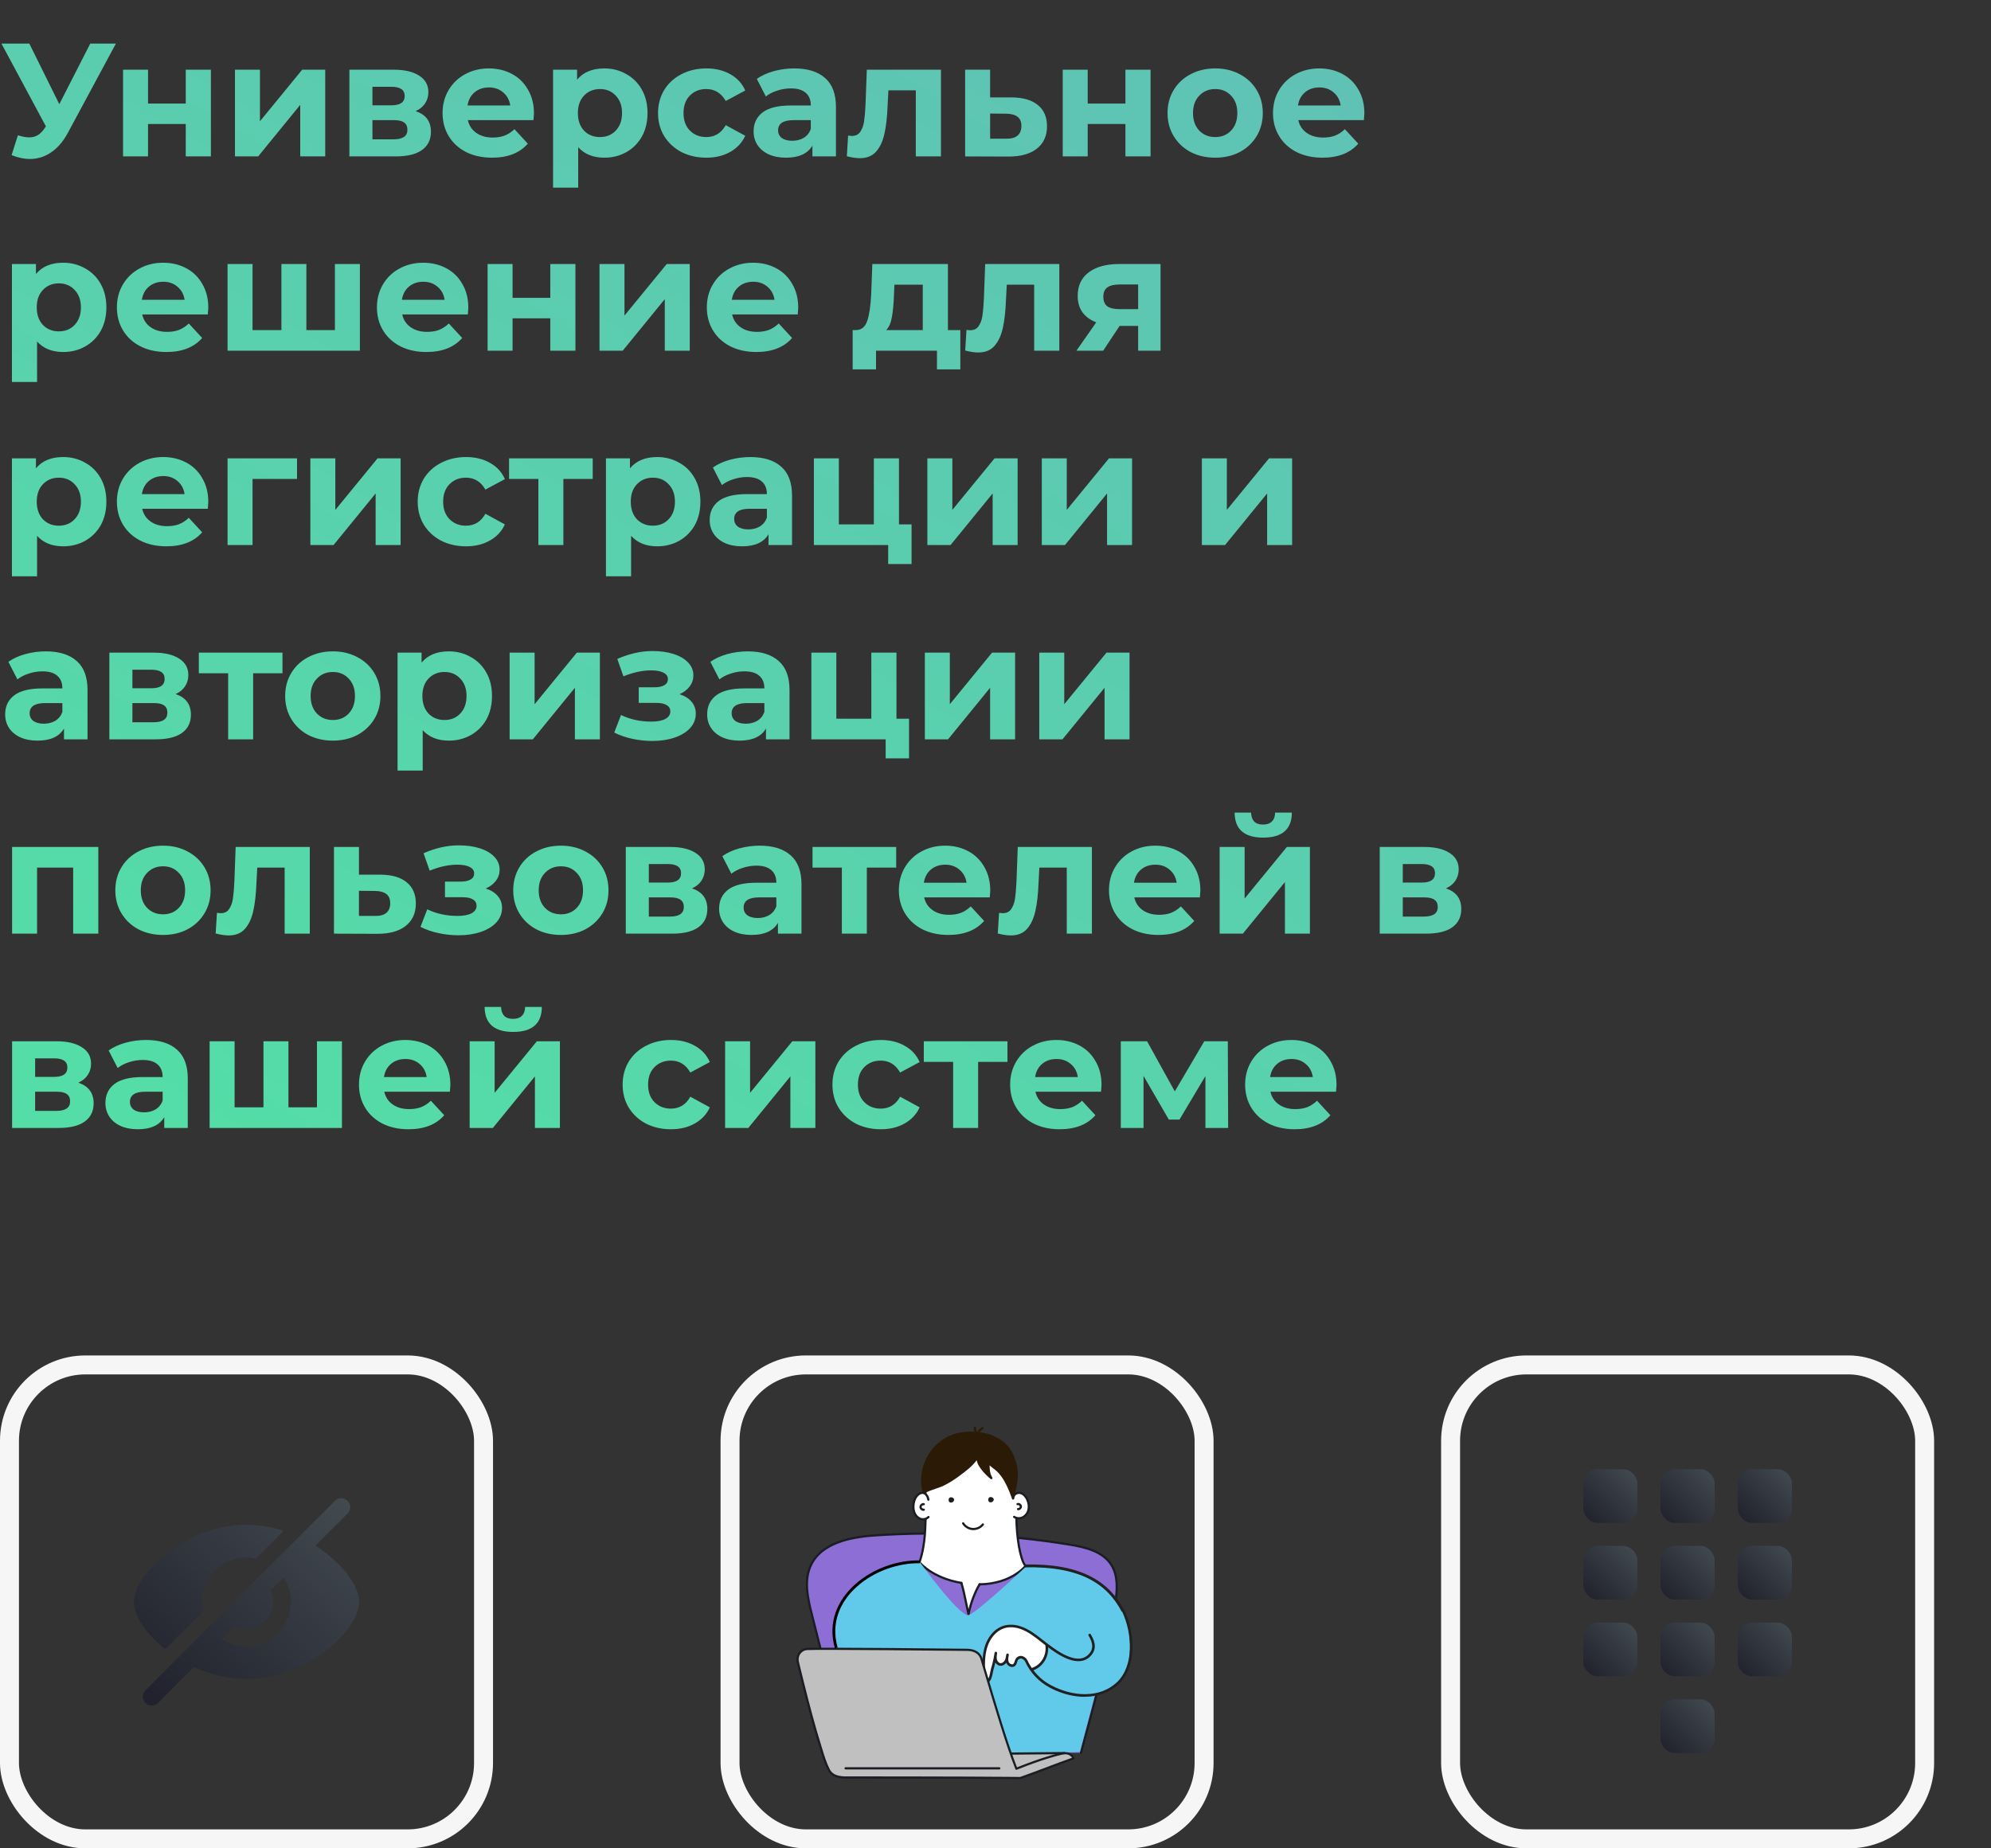 <svg width="420" height="390" viewBox="0 0 420 390" fill="none" xmlns="http://www.w3.org/2000/svg">
<rect x="0" y="0" width="420" height="390" fill="#333333" stroke="none"/>
<path d="M24.446 9.2L14.314 28.036C13.339 29.849 12.161 31.221 10.778 32.15C9.418 33.079 7.933 33.544 6.324 33.544C5.077 33.544 3.785 33.272 2.448 32.728L3.774 28.546C4.726 28.841 5.519 28.988 6.154 28.988C6.834 28.988 7.446 28.829 7.99 28.512C8.534 28.172 9.033 27.651 9.486 26.948L9.69 26.676L0.306 9.2H6.188L12.512 21.984L19.04 9.2H24.446ZM25.958 14.708H31.228V21.848H39.184V14.708H44.488V33H39.184V26.166H31.228V33H25.958V14.708ZM49.566 14.708H54.836V25.588L63.744 14.708H68.606V33H63.336V22.12L54.462 33H49.566V14.708ZM87.678 23.446C89.832 24.171 90.908 25.622 90.908 27.798C90.908 29.453 90.285 30.733 89.038 31.64C87.792 32.547 85.933 33 83.462 33H73.704V14.708H83.054C85.344 14.708 87.134 15.127 88.426 15.966C89.718 16.782 90.364 17.938 90.364 19.434C90.364 20.341 90.126 21.145 89.65 21.848C89.197 22.528 88.54 23.061 87.678 23.446ZM78.566 22.222H82.578C84.437 22.222 85.366 21.565 85.366 20.25C85.366 18.958 84.437 18.312 82.578 18.312H78.566V22.222ZM83.02 29.396C84.97 29.396 85.944 28.727 85.944 27.39C85.944 26.687 85.718 26.177 85.264 25.86C84.811 25.52 84.097 25.35 83.122 25.35H78.566V29.396H83.02ZM112.637 23.922C112.637 23.99 112.603 24.466 112.535 25.35H98.697C98.946 26.483 99.535 27.379 100.465 28.036C101.394 28.693 102.55 29.022 103.933 29.022C104.885 29.022 105.723 28.886 106.449 28.614C107.197 28.319 107.888 27.866 108.523 27.254L111.345 30.314C109.622 32.286 107.106 33.272 103.797 33.272C101.734 33.272 99.909 32.875 98.323 32.082C96.736 31.266 95.512 30.144 94.651 28.716C93.789 27.288 93.359 25.667 93.359 23.854C93.359 22.063 93.778 20.454 94.617 19.026C95.478 17.575 96.645 16.453 98.119 15.66C99.615 14.844 101.281 14.436 103.117 14.436C104.907 14.436 106.528 14.821 107.979 15.592C109.429 16.363 110.563 17.473 111.379 18.924C112.217 20.352 112.637 22.018 112.637 23.922ZM103.151 18.448C101.949 18.448 100.941 18.788 100.125 19.468C99.309 20.148 98.81 21.077 98.629 22.256H107.639C107.457 21.1 106.959 20.182 106.143 19.502C105.327 18.799 104.329 18.448 103.151 18.448ZM127.48 14.436C129.18 14.436 130.722 14.833 132.104 15.626C133.51 16.397 134.609 17.496 135.402 18.924C136.196 20.329 136.592 21.973 136.592 23.854C136.592 25.735 136.196 27.39 135.402 28.818C134.609 30.223 133.51 31.323 132.104 32.116C130.722 32.887 129.18 33.272 127.48 33.272C125.146 33.272 123.31 32.535 121.972 31.062V39.596H116.668V14.708H121.734V16.816C123.049 15.229 124.964 14.436 127.48 14.436ZM126.562 28.92C127.922 28.92 129.033 28.467 129.894 27.56C130.778 26.631 131.22 25.395 131.22 23.854C131.22 22.313 130.778 21.089 129.894 20.182C129.033 19.253 127.922 18.788 126.562 18.788C125.202 18.788 124.08 19.253 123.196 20.182C122.335 21.089 121.904 22.313 121.904 23.854C121.904 25.395 122.335 26.631 123.196 27.56C124.08 28.467 125.202 28.92 126.562 28.92ZM149.014 33.272C147.064 33.272 145.308 32.875 143.744 32.082C142.202 31.266 140.99 30.144 140.106 28.716C139.244 27.288 138.814 25.667 138.814 23.854C138.814 22.041 139.244 20.42 140.106 18.992C140.99 17.564 142.202 16.453 143.744 15.66C145.308 14.844 147.064 14.436 149.014 14.436C150.94 14.436 152.618 14.844 154.046 15.66C155.496 16.453 156.55 17.598 157.208 19.094L153.094 21.304C152.142 19.627 150.77 18.788 148.98 18.788C147.597 18.788 146.452 19.241 145.546 20.148C144.639 21.055 144.186 22.29 144.186 23.854C144.186 25.418 144.639 26.653 145.546 27.56C146.452 28.467 147.597 28.92 148.98 28.92C150.793 28.92 152.164 28.081 153.094 26.404L157.208 28.648C156.55 30.099 155.496 31.232 154.046 32.048C152.618 32.864 150.94 33.272 149.014 33.272ZM167.537 14.436C170.37 14.436 172.546 15.116 174.065 16.476C175.584 17.813 176.343 19.842 176.343 22.562V33H171.379V30.722C170.382 32.422 168.523 33.272 165.803 33.272C164.398 33.272 163.174 33.034 162.131 32.558C161.111 32.082 160.329 31.425 159.785 30.586C159.241 29.747 158.969 28.795 158.969 27.73C158.969 26.03 159.604 24.693 160.873 23.718C162.165 22.743 164.148 22.256 166.823 22.256H171.039C171.039 21.1 170.688 20.216 169.985 19.604C169.282 18.969 168.228 18.652 166.823 18.652C165.848 18.652 164.885 18.811 163.933 19.128C163.004 19.423 162.21 19.831 161.553 20.352L159.649 16.646C160.646 15.943 161.836 15.399 163.219 15.014C164.624 14.629 166.064 14.436 167.537 14.436ZM167.129 29.702C168.036 29.702 168.84 29.498 169.543 29.09C170.246 28.659 170.744 28.036 171.039 27.22V25.35H167.401C165.225 25.35 164.137 26.064 164.137 27.492C164.137 28.172 164.398 28.716 164.919 29.124C165.463 29.509 166.2 29.702 167.129 29.702ZM198.494 14.708V33H193.19V19.06H187.41L187.24 22.29C187.15 24.693 186.923 26.687 186.56 28.274C186.198 29.861 185.608 31.107 184.792 32.014C183.976 32.921 182.843 33.374 181.392 33.374C180.622 33.374 179.704 33.238 178.638 32.966L178.91 28.614C179.273 28.659 179.534 28.682 179.692 28.682C180.486 28.682 181.075 28.399 181.46 27.832C181.868 27.243 182.14 26.506 182.276 25.622C182.412 24.715 182.514 23.525 182.582 22.052L182.854 14.708H198.494ZM213.489 20.556C215.869 20.579 217.694 21.123 218.963 22.188C220.232 23.231 220.867 24.715 220.867 26.642C220.867 28.659 220.153 30.235 218.725 31.368C217.32 32.479 215.336 33.034 212.775 33.034L203.595 33V14.708H208.865V20.556H213.489ZM212.299 29.26C213.319 29.283 214.101 29.067 214.645 28.614C215.189 28.161 215.461 27.481 215.461 26.574C215.461 25.69 215.189 25.044 214.645 24.636C214.124 24.228 213.342 24.013 212.299 23.99L208.865 23.956V29.26H212.299ZM224.181 14.708H229.451V21.848H237.407V14.708H242.711V33H237.407V26.166H229.451V33H224.181V14.708ZM256.356 33.272C254.43 33.272 252.696 32.875 251.154 32.082C249.636 31.266 248.446 30.144 247.584 28.716C246.723 27.288 246.292 25.667 246.292 23.854C246.292 22.041 246.723 20.42 247.584 18.992C248.446 17.564 249.636 16.453 251.154 15.66C252.696 14.844 254.43 14.436 256.356 14.436C258.283 14.436 260.006 14.844 261.524 15.66C263.043 16.453 264.233 17.564 265.094 18.992C265.956 20.42 266.386 22.041 266.386 23.854C266.386 25.667 265.956 27.288 265.094 28.716C264.233 30.144 263.043 31.266 261.524 32.082C260.006 32.875 258.283 33.272 256.356 33.272ZM256.356 28.92C257.716 28.92 258.827 28.467 259.688 27.56C260.572 26.631 261.014 25.395 261.014 23.854C261.014 22.313 260.572 21.089 259.688 20.182C258.827 19.253 257.716 18.788 256.356 18.788C254.996 18.788 253.874 19.253 252.99 20.182C252.106 21.089 251.664 22.313 251.664 23.854C251.664 25.395 252.106 26.631 252.99 27.56C253.874 28.467 254.996 28.92 256.356 28.92ZM287.816 23.922C287.816 23.99 287.782 24.466 287.714 25.35H273.876C274.126 26.483 274.715 27.379 275.644 28.036C276.574 28.693 277.73 29.022 279.112 29.022C280.064 29.022 280.903 28.886 281.628 28.614C282.376 28.319 283.068 27.866 283.702 27.254L286.524 30.314C284.802 32.286 282.286 33.272 278.976 33.272C276.914 33.272 275.089 32.875 273.502 32.082C271.916 31.266 270.692 30.144 269.83 28.716C268.969 27.288 268.538 25.667 268.538 23.854C268.538 22.063 268.958 20.454 269.796 19.026C270.658 17.575 271.825 16.453 273.298 15.66C274.794 14.844 276.46 14.436 278.296 14.436C280.087 14.436 281.708 14.821 283.158 15.592C284.609 16.363 285.742 17.473 286.558 18.924C287.397 20.352 287.816 22.018 287.816 23.922ZM278.33 18.448C277.129 18.448 276.12 18.788 275.304 19.468C274.488 20.148 273.99 21.077 273.808 22.256H282.818C282.637 21.1 282.138 20.182 281.322 19.502C280.506 18.799 279.509 18.448 278.33 18.448ZM13.328 55.436C15.028 55.436 16.569 55.833 17.952 56.626C19.357 57.397 20.457 58.496 21.25 59.924C22.043 61.329 22.44 62.973 22.44 64.854C22.44 66.735 22.043 68.39 21.25 69.818C20.457 71.223 19.357 72.323 17.952 73.116C16.569 73.887 15.028 74.272 13.328 74.272C10.993 74.272 9.157 73.535 7.82 72.062V80.596H2.516V55.708H7.582V57.816C8.897 56.229 10.812 55.436 13.328 55.436ZM12.41 69.92C13.77 69.92 14.881 69.467 15.742 68.56C16.626 67.631 17.068 66.395 17.068 64.854C17.068 63.313 16.626 62.089 15.742 61.182C14.881 60.253 13.77 59.788 12.41 59.788C11.05 59.788 9.928 60.253 9.044 61.182C8.183 62.089 7.752 63.313 7.752 64.854C7.752 66.395 8.183 67.631 9.044 68.56C9.928 69.467 11.05 69.92 12.41 69.92ZM43.939 64.922C43.939 64.99 43.905 65.466 43.837 66.35H29.999C30.249 67.483 30.838 68.379 31.767 69.036C32.697 69.693 33.853 70.022 35.235 70.022C36.187 70.022 37.026 69.886 37.751 69.614C38.499 69.319 39.191 68.866 39.825 68.254L42.647 71.314C40.925 73.286 38.409 74.272 35.099 74.272C33.037 74.272 31.212 73.875 29.625 73.082C28.039 72.266 26.815 71.144 25.953 69.716C25.092 68.288 24.661 66.667 24.661 64.854C24.661 63.063 25.081 61.454 25.919 60.026C26.781 58.575 27.948 57.453 29.421 56.66C30.917 55.844 32.583 55.436 34.419 55.436C36.21 55.436 37.831 55.821 39.281 56.592C40.732 57.363 41.865 58.473 42.681 59.924C43.52 61.352 43.939 63.018 43.939 64.922ZM34.453 59.448C33.252 59.448 32.243 59.788 31.427 60.468C30.611 61.148 30.113 62.077 29.931 63.256H38.941C38.76 62.1 38.261 61.182 37.445 60.502C36.629 59.799 35.632 59.448 34.453 59.448ZM75.919 55.708V74H48.005V55.708H53.275V69.648H59.361V55.708H64.631V69.648H70.649V55.708H75.919ZM98.791 64.922C98.791 64.99 98.757 65.466 98.689 66.35H84.851C85.1 67.483 85.69 68.379 86.619 69.036C87.548 69.693 88.704 70.022 90.087 70.022C91.039 70.022 91.878 69.886 92.603 69.614C93.351 69.319 94.042 68.866 94.677 68.254L97.499 71.314C95.776 73.286 93.26 74.272 89.951 74.272C87.888 74.272 86.064 73.875 84.477 73.082C82.89 72.266 81.666 71.144 80.805 69.716C79.944 68.288 79.513 66.667 79.513 64.854C79.513 63.063 79.932 61.454 80.771 60.026C81.632 58.575 82.8 57.453 84.273 56.66C85.769 55.844 87.435 55.436 89.271 55.436C91.062 55.436 92.682 55.821 94.133 56.592C95.584 57.363 96.717 58.473 97.533 59.924C98.372 61.352 98.791 63.018 98.791 64.922ZM89.305 59.448C88.104 59.448 87.095 59.788 86.279 60.468C85.463 61.148 84.964 62.077 84.783 63.256H93.793C93.612 62.1 93.113 61.182 92.297 60.502C91.481 59.799 90.484 59.448 89.305 59.448ZM102.857 55.708H108.127V62.848H116.083V55.708H121.387V74H116.083V67.166H108.127V74H102.857V55.708ZM126.464 55.708H131.734V66.588L140.642 55.708H145.504V74H140.234V63.12L131.36 74H126.464V55.708ZM168.385 64.922C168.385 64.99 168.351 65.466 168.283 66.35H154.445C154.694 67.483 155.283 68.379 156.213 69.036C157.142 69.693 158.298 70.022 159.681 70.022C160.633 70.022 161.471 69.886 162.197 69.614C162.945 69.319 163.636 68.866 164.271 68.254L167.093 71.314C165.37 73.286 162.854 74.272 159.545 74.272C157.482 74.272 155.657 73.875 154.071 73.082C152.484 72.266 151.26 71.144 150.399 69.716C149.537 68.288 149.107 66.667 149.107 64.854C149.107 63.063 149.526 61.454 150.365 60.026C151.226 58.575 152.393 57.453 153.867 56.66C155.363 55.844 157.029 55.436 158.865 55.436C160.655 55.436 162.276 55.821 163.727 56.592C165.177 57.363 166.311 58.473 167.127 59.924C167.965 61.352 168.385 63.018 168.385 64.922ZM158.899 59.448C157.697 59.448 156.689 59.788 155.873 60.468C155.057 61.148 154.558 62.077 154.377 63.256H163.387C163.205 62.1 162.707 61.182 161.891 60.502C161.075 59.799 160.077 59.448 158.899 59.448ZM202.581 69.648V77.944H197.651V74H184.799V77.944H179.869V69.648H180.617C181.751 69.625 182.533 68.957 182.963 67.642C183.394 66.327 183.666 64.457 183.779 62.032L184.017 55.708H199.963V69.648H202.581ZM188.573 62.406C188.505 64.265 188.358 65.783 188.131 66.962C187.927 68.141 187.531 69.036 186.941 69.648H194.659V60.06H188.675L188.573 62.406ZM223.463 55.708V74H218.159V60.06H212.379L212.209 63.29C212.118 65.693 211.892 67.687 211.529 69.274C211.166 70.861 210.577 72.107 209.761 73.014C208.945 73.921 207.812 74.374 206.361 74.374C205.59 74.374 204.672 74.238 203.607 73.966L203.879 69.614C204.242 69.659 204.502 69.682 204.661 69.682C205.454 69.682 206.044 69.399 206.429 68.832C206.837 68.243 207.109 67.506 207.245 66.622C207.381 65.715 207.483 64.525 207.551 63.052L207.823 55.708H223.463ZM244.816 55.708V74H240.09V68.764H236.18L232.712 74H227.068L231.25 68.016C229.98 67.517 229.006 66.803 228.326 65.874C227.668 64.922 227.34 63.777 227.34 62.44C227.34 60.287 228.11 58.632 229.652 57.476C231.216 56.297 233.358 55.708 236.078 55.708H244.816ZM236.18 60.026C235.046 60.026 234.185 60.23 233.596 60.638C233.029 61.046 232.746 61.703 232.746 62.61C232.746 63.517 233.018 64.185 233.562 64.616C234.128 65.024 234.978 65.228 236.112 65.228H240.09V60.026H236.18ZM13.328 96.436C15.028 96.436 16.569 96.833 17.952 97.626C19.357 98.397 20.457 99.496 21.25 100.924C22.043 102.329 22.44 103.973 22.44 105.854C22.44 107.735 22.043 109.39 21.25 110.818C20.457 112.223 19.357 113.323 17.952 114.116C16.569 114.887 15.028 115.272 13.328 115.272C10.993 115.272 9.157 114.535 7.82 113.062V121.596H2.516V96.708H7.582V98.816C8.897 97.229 10.812 96.436 13.328 96.436ZM12.41 110.92C13.77 110.92 14.881 110.467 15.742 109.56C16.626 108.631 17.068 107.395 17.068 105.854C17.068 104.313 16.626 103.089 15.742 102.182C14.881 101.253 13.77 100.788 12.41 100.788C11.05 100.788 9.928 101.253 9.044 102.182C8.183 103.089 7.752 104.313 7.752 105.854C7.752 107.395 8.183 108.631 9.044 109.56C9.928 110.467 11.05 110.92 12.41 110.92ZM43.939 105.922C43.939 105.99 43.905 106.466 43.837 107.35H29.999C30.249 108.483 30.838 109.379 31.767 110.036C32.697 110.693 33.853 111.022 35.235 111.022C36.187 111.022 37.026 110.886 37.751 110.614C38.499 110.319 39.191 109.866 39.825 109.254L42.647 112.314C40.925 114.286 38.409 115.272 35.099 115.272C33.037 115.272 31.212 114.875 29.625 114.082C28.039 113.266 26.815 112.144 25.953 110.716C25.092 109.288 24.661 107.667 24.661 105.854C24.661 104.063 25.081 102.454 25.919 101.026C26.781 99.575 27.948 98.453 29.421 97.66C30.917 96.844 32.583 96.436 34.419 96.436C36.21 96.436 37.831 96.821 39.281 97.592C40.732 98.363 41.865 99.473 42.681 100.924C43.52 102.352 43.939 104.018 43.939 105.922ZM34.453 100.448C33.252 100.448 32.243 100.788 31.427 101.468C30.611 102.148 30.113 103.077 29.931 104.256H38.941C38.76 103.1 38.261 102.182 37.445 101.502C36.629 100.799 35.632 100.448 34.453 100.448ZM62.659 101.06H53.275V115H48.005V96.708H62.659V101.06ZM65.47 96.708H70.74V107.588L79.648 96.708H84.51V115H79.24V104.12L70.366 115H65.47V96.708ZM98.313 115.272C96.363 115.272 94.607 114.875 93.043 114.082C91.501 113.266 90.289 112.144 89.405 110.716C88.543 109.288 88.113 107.667 88.113 105.854C88.113 104.041 88.543 102.42 89.405 100.992C90.289 99.564 91.501 98.453 93.043 97.66C94.607 96.844 96.363 96.436 98.313 96.436C100.239 96.436 101.917 96.844 103.345 97.66C104.795 98.453 105.849 99.598 106.507 101.094L102.393 103.304C101.441 101.627 100.069 100.788 98.279 100.788C96.896 100.788 95.751 101.241 94.845 102.148C93.938 103.055 93.485 104.29 93.485 105.854C93.485 107.418 93.938 108.653 94.845 109.56C95.751 110.467 96.896 110.92 98.279 110.92C100.092 110.92 101.463 110.081 102.393 108.404L106.507 110.648C105.849 112.099 104.795 113.232 103.345 114.048C101.917 114.864 100.239 115.272 98.313 115.272ZM125.031 101.06H118.843V115H113.573V101.06H107.385V96.708H125.031V101.06ZM138.637 96.436C140.337 96.436 141.878 96.833 143.261 97.626C144.666 98.397 145.765 99.496 146.559 100.924C147.352 102.329 147.749 103.973 147.749 105.854C147.749 107.735 147.352 109.39 146.559 110.818C145.765 112.223 144.666 113.323 143.261 114.116C141.878 114.887 140.337 115.272 138.637 115.272C136.302 115.272 134.466 114.535 133.129 113.062V121.596H127.825V96.708H132.891V98.816C134.205 97.229 136.121 96.436 138.637 96.436ZM137.719 110.92C139.079 110.92 140.189 110.467 141.051 109.56C141.935 108.631 142.377 107.395 142.377 105.854C142.377 104.313 141.935 103.089 141.051 102.182C140.189 101.253 139.079 100.788 137.719 100.788C136.359 100.788 135.237 101.253 134.353 102.182C133.491 103.089 133.061 104.313 133.061 105.854C133.061 107.395 133.491 108.631 134.353 109.56C135.237 110.467 136.359 110.92 137.719 110.92ZM158.273 96.436C161.107 96.436 163.283 97.116 164.801 98.476C166.32 99.813 167.079 101.842 167.079 104.562V115H162.115V112.722C161.118 114.422 159.259 115.272 156.539 115.272C155.134 115.272 153.91 115.034 152.867 114.558C151.847 114.082 151.065 113.425 150.521 112.586C149.977 111.747 149.705 110.795 149.705 109.73C149.705 108.03 150.34 106.693 151.609 105.718C152.901 104.743 154.885 104.256 157.559 104.256H161.775C161.775 103.1 161.424 102.216 160.721 101.604C160.019 100.969 158.965 100.652 157.559 100.652C156.585 100.652 155.621 100.811 154.669 101.128C153.74 101.423 152.947 101.831 152.289 102.352L150.385 98.646C151.383 97.943 152.573 97.399 153.955 97.014C155.361 96.629 156.8 96.436 158.273 96.436ZM157.865 111.702C158.772 111.702 159.577 111.498 160.279 111.09C160.982 110.659 161.481 110.036 161.775 109.22V107.35H158.137C155.961 107.35 154.873 108.064 154.873 109.492C154.873 110.172 155.134 110.716 155.655 111.124C156.199 111.509 156.936 111.702 157.865 111.702ZM192.291 110.648V119.012H187.361V115H171.687V96.708H176.957V110.648H184.335V96.708H189.639V110.648H192.291ZM195.626 96.708H200.896V107.588L209.804 96.708H214.666V115H209.396V104.12L200.522 115H195.626V96.708ZM219.765 96.708H225.035V107.588L233.943 96.708H238.805V115H233.535V104.12L224.661 115H219.765V96.708ZM253.532 96.708H258.802V107.588L267.71 96.708H272.572V115H267.302V104.12L258.428 115H253.532V96.708ZM9.656 137.436C12.489 137.436 14.665 138.116 16.184 139.476C17.703 140.813 18.462 142.842 18.462 145.562V156H13.498V153.722C12.501 155.422 10.642 156.272 7.922 156.272C6.517 156.272 5.293 156.034 4.25 155.558C3.23 155.082 2.448 154.425 1.904 153.586C1.36 152.747 1.088 151.795 1.088 150.73C1.088 149.03 1.723 147.693 2.992 146.718C4.284 145.743 6.267 145.256 8.942 145.256H13.158C13.158 144.1 12.807 143.216 12.104 142.604C11.401 141.969 10.347 141.652 8.942 141.652C7.967 141.652 7.004 141.811 6.052 142.128C5.123 142.423 4.329 142.831 3.672 143.352L1.768 139.646C2.765 138.943 3.955 138.399 5.338 138.014C6.743 137.629 8.183 137.436 9.656 137.436ZM9.248 152.702C10.155 152.702 10.959 152.498 11.662 152.09C12.365 151.659 12.863 151.036 13.158 150.22V148.35H9.52C7.344 148.35 6.256 149.064 6.256 150.492C6.256 151.172 6.517 151.716 7.038 152.124C7.582 152.509 8.319 152.702 9.248 152.702ZM37.044 146.446C39.197 147.171 40.273 148.622 40.273 150.798C40.273 152.453 39.65 153.733 38.404 154.64C37.157 155.547 35.298 156 32.828 156H23.07V137.708H32.419C34.709 137.708 36.499 138.127 37.791 138.966C39.084 139.782 39.73 140.938 39.73 142.434C39.73 143.341 39.492 144.145 39.016 144.848C38.562 145.528 37.905 146.061 37.044 146.446ZM27.931 145.222H31.944C33.802 145.222 34.731 144.565 34.731 143.25C34.731 141.958 33.802 141.312 31.944 141.312H27.931V145.222ZM32.386 152.396C34.335 152.396 35.309 151.727 35.309 150.39C35.309 149.687 35.083 149.177 34.63 148.86C34.176 148.52 33.462 148.35 32.487 148.35H27.931V152.396H32.386ZM59.588 142.06H53.4V156H48.13V142.06H41.942V137.708H59.588V142.06ZM70.22 156.272C68.293 156.272 66.559 155.875 65.018 155.082C63.499 154.266 62.309 153.144 61.448 151.716C60.586 150.288 60.156 148.667 60.156 146.854C60.156 145.041 60.586 143.42 61.448 141.992C62.309 140.564 63.499 139.453 65.018 138.66C66.559 137.844 68.293 137.436 70.22 137.436C72.146 137.436 73.869 137.844 75.388 138.66C76.906 139.453 78.096 140.564 78.958 141.992C79.819 143.42 80.25 145.041 80.25 146.854C80.25 148.667 79.819 150.288 78.958 151.716C78.096 153.144 76.906 154.266 75.388 155.082C73.869 155.875 72.146 156.272 70.22 156.272ZM70.22 151.92C71.58 151.92 72.69 151.467 73.552 150.56C74.436 149.631 74.878 148.395 74.878 146.854C74.878 145.313 74.436 144.089 73.552 143.182C72.69 142.253 71.58 141.788 70.22 141.788C68.86 141.788 67.738 142.253 66.854 143.182C65.97 144.089 65.528 145.313 65.528 146.854C65.528 148.395 65.97 149.631 66.854 150.56C67.738 151.467 68.86 151.92 70.22 151.92ZM94.676 137.436C96.376 137.436 97.917 137.833 99.3 138.626C100.705 139.397 101.804 140.496 102.598 141.924C103.391 143.329 103.788 144.973 103.788 146.854C103.788 148.735 103.391 150.39 102.598 151.818C101.804 153.223 100.705 154.323 99.3 155.116C97.917 155.887 96.376 156.272 94.676 156.272C92.341 156.272 90.505 155.535 89.168 154.062V162.596H83.864V137.708H88.93V139.816C90.244 138.229 92.16 137.436 94.676 137.436ZM93.758 151.92C95.118 151.92 96.228 151.467 97.09 150.56C97.974 149.631 98.416 148.395 98.416 146.854C98.416 145.313 97.974 144.089 97.09 143.182C96.228 142.253 95.118 141.788 93.758 141.788C92.398 141.788 91.276 142.253 90.392 143.182C89.53 144.089 89.1 145.313 89.1 146.854C89.1 148.395 89.53 149.631 90.392 150.56C91.276 151.467 92.398 151.92 93.758 151.92ZM107.505 137.708H112.775V148.588L121.683 137.708H126.545V156H121.275V145.12L112.401 156H107.505V137.708ZM143.344 146.48C144.432 146.82 145.27 147.341 145.86 148.044C146.472 148.747 146.778 149.585 146.778 150.56C146.778 151.716 146.381 152.736 145.588 153.62C144.794 154.481 143.706 155.15 142.324 155.626C140.941 156.102 139.377 156.34 137.632 156.34C136.204 156.34 134.798 156.193 133.416 155.898C132.033 155.603 130.752 155.161 129.574 154.572L131.002 150.866C132.928 151.795 135.059 152.26 137.394 152.26C138.64 152.26 139.615 152.079 140.318 151.716C141.043 151.331 141.406 150.798 141.406 150.118C141.406 149.529 141.156 149.087 140.658 148.792C140.159 148.475 139.434 148.316 138.482 148.316H134.742V145.018H138.006C138.935 145.018 139.649 144.871 140.148 144.576C140.646 144.281 140.896 143.851 140.896 143.284C140.896 142.695 140.578 142.241 139.944 141.924C139.332 141.607 138.448 141.448 137.292 141.448C135.524 141.448 133.597 141.867 131.512 142.706L130.22 139.034C132.758 137.923 135.229 137.368 137.632 137.368C139.286 137.368 140.76 137.572 142.052 137.98C143.366 138.388 144.398 138.989 145.146 139.782C145.894 140.553 146.268 141.459 146.268 142.502C146.268 143.363 146.007 144.145 145.486 144.848C144.964 145.528 144.25 146.072 143.344 146.48ZM157.742 137.436C160.575 137.436 162.751 138.116 164.27 139.476C165.789 140.813 166.548 142.842 166.548 145.562V156H161.584V153.722C160.587 155.422 158.728 156.272 156.008 156.272C154.603 156.272 153.379 156.034 152.336 155.558C151.316 155.082 150.534 154.425 149.99 153.586C149.446 152.747 149.174 151.795 149.174 150.73C149.174 149.03 149.809 147.693 151.078 146.718C152.37 145.743 154.353 145.256 157.028 145.256H161.244C161.244 144.1 160.893 143.216 160.19 142.604C159.487 141.969 158.433 141.652 157.028 141.652C156.053 141.652 155.09 141.811 154.138 142.128C153.209 142.423 152.415 142.831 151.758 143.352L149.854 139.646C150.851 138.943 152.041 138.399 153.424 138.014C154.829 137.629 156.269 137.436 157.742 137.436ZM157.334 152.702C158.241 152.702 159.045 152.498 159.748 152.09C160.451 151.659 160.949 151.036 161.244 150.22V148.35H157.606C155.43 148.35 154.342 149.064 154.342 150.492C154.342 151.172 154.603 151.716 155.124 152.124C155.668 152.509 156.405 152.702 157.334 152.702ZM191.759 151.648V160.012H186.829V156H171.155V137.708H176.425V151.648H183.803V137.708H189.107V151.648H191.759ZM195.095 137.708H200.365V148.588L209.273 137.708H214.135V156H208.865V145.12L199.991 156H195.095V137.708ZM219.234 137.708H224.504V148.588L233.412 137.708H238.274V156H233.004V145.12L224.13 156H219.234V137.708ZM20.74 178.708V197H15.436V183.06H7.82V197H2.55V178.708H20.74ZM34.393 197.272C32.467 197.272 30.733 196.875 29.191 196.082C27.673 195.266 26.483 194.144 25.621 192.716C24.76 191.288 24.329 189.667 24.329 187.854C24.329 186.041 24.76 184.42 25.621 182.992C26.483 181.564 27.673 180.453 29.191 179.66C30.733 178.844 32.467 178.436 34.393 178.436C36.32 178.436 38.043 178.844 39.561 179.66C41.08 180.453 42.27 181.564 43.131 182.992C43.993 184.42 44.423 186.041 44.423 187.854C44.423 189.667 43.993 191.288 43.131 192.716C42.27 194.144 41.08 195.266 39.561 196.082C38.043 196.875 36.32 197.272 34.393 197.272ZM34.393 192.92C35.753 192.92 36.864 192.467 37.725 191.56C38.609 190.631 39.051 189.395 39.051 187.854C39.051 186.313 38.609 185.089 37.725 184.182C36.864 183.253 35.753 182.788 34.393 182.788C33.033 182.788 31.911 183.253 31.027 184.182C30.143 185.089 29.701 186.313 29.701 187.854C29.701 189.395 30.143 190.631 31.027 191.56C31.911 192.467 33.033 192.92 34.393 192.92ZM65.35 178.708V197H60.046V183.06H54.266L54.096 186.29C54.005 188.693 53.779 190.687 53.416 192.274C53.053 193.861 52.464 195.107 51.648 196.014C50.832 196.921 49.699 197.374 48.248 197.374C47.477 197.374 46.559 197.238 45.494 196.966L45.766 192.614C46.129 192.659 46.389 192.682 46.548 192.682C47.341 192.682 47.931 192.399 48.316 191.832C48.724 191.243 48.996 190.506 49.132 189.622C49.268 188.715 49.37 187.525 49.438 186.052L49.71 178.708H65.35ZM80.344 184.556C82.724 184.579 84.549 185.123 85.818 186.188C87.088 187.231 87.722 188.715 87.722 190.642C87.722 192.659 87.008 194.235 85.58 195.368C84.175 196.479 82.192 197.034 79.63 197.034L70.45 197V178.708H75.72V184.556H80.344ZM79.154 193.26C80.174 193.283 80.956 193.067 81.5 192.614C82.044 192.161 82.316 191.481 82.316 190.574C82.316 189.69 82.044 189.044 81.5 188.636C80.979 188.228 80.197 188.013 79.154 187.99L75.72 187.956V193.26H79.154ZM102.471 187.48C103.559 187.82 104.397 188.341 104.987 189.044C105.599 189.747 105.905 190.585 105.905 191.56C105.905 192.716 105.508 193.736 104.715 194.62C103.921 195.481 102.833 196.15 101.451 196.626C100.068 197.102 98.504 197.34 96.759 197.34C95.331 197.34 93.925 197.193 92.543 196.898C91.16 196.603 89.879 196.161 88.701 195.572L90.129 191.866C92.055 192.795 94.186 193.26 96.521 193.26C97.767 193.26 98.742 193.079 99.445 192.716C100.17 192.331 100.533 191.798 100.533 191.118C100.533 190.529 100.283 190.087 99.785 189.792C99.286 189.475 98.561 189.316 97.609 189.316H93.869V186.018H97.133C98.062 186.018 98.776 185.871 99.275 185.576C99.773 185.281 100.023 184.851 100.023 184.284C100.023 183.695 99.705 183.241 99.071 182.924C98.459 182.607 97.575 182.448 96.419 182.448C94.651 182.448 92.724 182.867 90.639 183.706L89.347 180.034C91.885 178.923 94.356 178.368 96.759 178.368C98.413 178.368 99.887 178.572 101.179 178.98C102.493 179.388 103.525 179.989 104.273 180.782C105.021 181.553 105.395 182.459 105.395 183.502C105.395 184.363 105.134 185.145 104.613 185.848C104.091 186.528 103.377 187.072 102.471 187.48ZM118.331 197.272C116.404 197.272 114.67 196.875 113.129 196.082C111.61 195.266 110.42 194.144 109.559 192.716C108.698 191.288 108.267 189.667 108.267 187.854C108.267 186.041 108.698 184.42 109.559 182.992C110.42 181.564 111.61 180.453 113.129 179.66C114.67 178.844 116.404 178.436 118.331 178.436C120.258 178.436 121.98 178.844 123.499 179.66C125.018 180.453 126.208 181.564 127.069 182.992C127.93 184.42 128.361 186.041 128.361 187.854C128.361 189.667 127.93 191.288 127.069 192.716C126.208 194.144 125.018 195.266 123.499 196.082C121.98 196.875 120.258 197.272 118.331 197.272ZM118.331 192.92C119.691 192.92 120.802 192.467 121.663 191.56C122.547 190.631 122.989 189.395 122.989 187.854C122.989 186.313 122.547 185.089 121.663 184.182C120.802 183.253 119.691 182.788 118.331 182.788C116.971 182.788 115.849 183.253 114.965 184.182C114.081 185.089 113.639 186.313 113.639 187.854C113.639 189.395 114.081 190.631 114.965 191.56C115.849 192.467 116.971 192.92 118.331 192.92ZM145.983 187.446C148.136 188.171 149.213 189.622 149.213 191.798C149.213 193.453 148.59 194.733 147.343 195.64C146.096 196.547 144.238 197 141.767 197H132.009V178.708H141.359C143.648 178.708 145.439 179.127 146.731 179.966C148.023 180.782 148.669 181.938 148.669 183.434C148.669 184.341 148.431 185.145 147.955 185.848C147.502 186.528 146.844 187.061 145.983 187.446ZM136.871 186.222H140.883C142.742 186.222 143.671 185.565 143.671 184.25C143.671 182.958 142.742 182.312 140.883 182.312H136.871V186.222ZM141.325 193.396C143.274 193.396 144.249 192.727 144.249 191.39C144.249 190.687 144.022 190.177 143.569 189.86C143.116 189.52 142.402 189.35 141.427 189.35H136.871V193.396H141.325ZM160.265 178.436C163.099 178.436 165.275 179.116 166.793 180.476C168.312 181.813 169.071 183.842 169.071 186.562V197H164.107V194.722C163.11 196.422 161.251 197.272 158.531 197.272C157.126 197.272 155.902 197.034 154.859 196.558C153.839 196.082 153.057 195.425 152.513 194.586C151.969 193.747 151.697 192.795 151.697 191.73C151.697 190.03 152.332 188.693 153.601 187.718C154.893 186.743 156.877 186.256 159.551 186.256H163.767C163.767 185.1 163.416 184.216 162.713 183.604C162.011 182.969 160.957 182.652 159.551 182.652C158.577 182.652 157.613 182.811 156.661 183.128C155.732 183.423 154.939 183.831 154.281 184.352L152.377 180.646C153.375 179.943 154.565 179.399 155.947 179.014C157.353 178.629 158.792 178.436 160.265 178.436ZM159.857 193.702C160.764 193.702 161.569 193.498 162.271 193.09C162.974 192.659 163.473 192.036 163.767 191.22V189.35H160.129C157.953 189.35 156.865 190.064 156.865 191.492C156.865 192.172 157.126 192.716 157.647 193.124C158.191 193.509 158.928 193.702 159.857 193.702ZM189.047 183.06H182.859V197H177.589V183.06H171.401V178.708H189.047V183.06ZM208.893 187.922C208.893 187.99 208.859 188.466 208.791 189.35H194.953C195.202 190.483 195.791 191.379 196.721 192.036C197.65 192.693 198.806 193.022 200.189 193.022C201.141 193.022 201.979 192.886 202.705 192.614C203.453 192.319 204.144 191.866 204.779 191.254L207.601 194.314C205.878 196.286 203.362 197.272 200.053 197.272C197.99 197.272 196.165 196.875 194.579 196.082C192.992 195.266 191.768 194.144 190.907 192.716C190.045 191.288 189.615 189.667 189.615 187.854C189.615 186.063 190.034 184.454 190.873 183.026C191.734 181.575 192.901 180.453 194.375 179.66C195.871 178.844 197.537 178.436 199.373 178.436C201.163 178.436 202.784 178.821 204.235 179.592C205.685 180.363 206.819 181.473 207.635 182.924C208.473 184.352 208.893 186.018 208.893 187.922ZM199.407 182.448C198.205 182.448 197.197 182.788 196.381 183.468C195.565 184.148 195.066 185.077 194.885 186.256H203.895C203.713 185.1 203.215 184.182 202.399 183.502C201.583 182.799 200.585 182.448 199.407 182.448ZM230.336 178.708V197H225.032V183.06H219.252L219.082 186.29C218.992 188.693 218.765 190.687 218.402 192.274C218.04 193.861 217.45 195.107 216.634 196.014C215.818 196.921 214.685 197.374 213.234 197.374C212.464 197.374 211.546 197.238 210.48 196.966L210.752 192.614C211.115 192.659 211.376 192.682 211.534 192.682C212.328 192.682 212.917 192.399 213.302 191.832C213.71 191.243 213.982 190.506 214.118 189.622C214.254 188.715 214.356 187.525 214.424 186.052L214.696 178.708H230.336ZM253.219 187.922C253.219 187.99 253.185 188.466 253.117 189.35H239.279C239.528 190.483 240.117 191.379 241.047 192.036C241.976 192.693 243.132 193.022 244.515 193.022C245.467 193.022 246.305 192.886 247.031 192.614C247.779 192.319 248.47 191.866 249.105 191.254L251.927 194.314C250.204 196.286 247.688 197.272 244.379 197.272C242.316 197.272 240.491 196.875 238.905 196.082C237.318 195.266 236.094 194.144 235.233 192.716C234.371 191.288 233.941 189.667 233.941 187.854C233.941 186.063 234.36 184.454 235.199 183.026C236.06 181.575 237.227 180.453 238.701 179.66C240.197 178.844 241.863 178.436 243.699 178.436C245.489 178.436 247.11 178.821 248.561 179.592C250.011 180.363 251.145 181.473 251.961 182.924C252.799 184.352 253.219 186.018 253.219 187.922ZM243.733 182.448C242.531 182.448 241.523 182.788 240.707 183.468C239.891 184.148 239.392 185.077 239.211 186.256H248.221C248.039 185.1 247.541 184.182 246.725 183.502C245.909 182.799 244.911 182.448 243.733 182.448ZM257.284 178.708H262.554V189.588L271.462 178.708H276.324V197H271.054V186.12L262.18 197H257.284V178.708ZM266.464 176.736C262.475 176.736 260.469 174.979 260.446 171.466H263.914C263.937 172.259 264.152 172.883 264.56 173.336C264.991 173.767 265.614 173.982 266.43 173.982C267.246 173.982 267.87 173.767 268.3 173.336C268.754 172.883 268.98 172.259 268.98 171.466H272.516C272.494 174.979 270.476 176.736 266.464 176.736ZM305.026 187.446C307.179 188.171 308.256 189.622 308.256 191.798C308.256 193.453 307.633 194.733 306.386 195.64C305.139 196.547 303.281 197 300.81 197H291.052V178.708H300.402C302.691 178.708 304.482 179.127 305.774 179.966C307.066 180.782 307.712 181.938 307.712 183.434C307.712 184.341 307.474 185.145 306.998 185.848C306.545 186.528 305.887 187.061 305.026 187.446ZM295.914 186.222H299.926C301.785 186.222 302.714 185.565 302.714 184.25C302.714 182.958 301.785 182.312 299.926 182.312H295.914V186.222ZM300.368 193.396C302.317 193.396 303.292 192.727 303.292 191.39C303.292 190.687 303.065 190.177 302.612 189.86C302.159 189.52 301.445 189.35 300.47 189.35H295.914V193.396H300.368ZM16.524 228.446C18.677 229.171 19.754 230.622 19.754 232.798C19.754 234.453 19.131 235.733 17.884 236.64C16.637 237.547 14.779 238 12.308 238H2.55V219.708H11.9C14.189 219.708 15.98 220.127 17.272 220.966C18.564 221.782 19.21 222.938 19.21 224.434C19.21 225.341 18.972 226.145 18.496 226.848C18.043 227.528 17.385 228.061 16.524 228.446ZM7.412 227.222H11.424C13.283 227.222 14.212 226.565 14.212 225.25C14.212 223.958 13.283 223.312 11.424 223.312H7.412V227.222ZM11.866 234.396C13.815 234.396 14.79 233.727 14.79 232.39C14.79 231.687 14.563 231.177 14.11 230.86C13.657 230.52 12.943 230.35 11.968 230.35H7.412V234.396H11.866ZM30.806 219.436C33.64 219.436 35.816 220.116 37.334 221.476C38.853 222.813 39.612 224.842 39.612 227.562V238H34.648V235.722C33.651 237.422 31.792 238.272 29.072 238.272C27.667 238.272 26.443 238.034 25.4 237.558C24.38 237.082 23.598 236.425 23.054 235.586C22.51 234.747 22.238 233.795 22.238 232.73C22.238 231.03 22.873 229.693 24.142 228.718C25.434 227.743 27.418 227.256 30.092 227.256H34.308C34.308 226.1 33.957 225.216 33.254 224.604C32.552 223.969 31.498 223.652 30.092 223.652C29.118 223.652 28.154 223.811 27.202 224.128C26.273 224.423 25.48 224.831 24.822 225.352L22.918 221.646C23.916 220.943 25.106 220.399 26.488 220.014C27.894 219.629 29.333 219.436 30.806 219.436ZM30.398 234.702C31.305 234.702 32.11 234.498 32.812 234.09C33.515 233.659 34.014 233.036 34.308 232.22V230.35H30.67C28.494 230.35 27.406 231.064 27.406 232.492C27.406 233.172 27.667 233.716 28.188 234.124C28.732 234.509 29.469 234.702 30.398 234.702ZM72.134 219.708V238H44.22V219.708H49.49V233.648H55.576V219.708H60.846V233.648H66.864V219.708H72.134ZM95.006 228.922C95.006 228.99 94.972 229.466 94.904 230.35H81.066C81.315 231.483 81.904 232.379 82.834 233.036C83.763 233.693 84.919 234.022 86.302 234.022C87.254 234.022 88.093 233.886 88.818 233.614C89.566 233.319 90.257 232.866 90.892 232.254L93.714 235.314C91.991 237.286 89.475 238.272 86.166 238.272C84.103 238.272 82.278 237.875 80.692 237.082C79.105 236.266 77.881 235.144 77.02 233.716C76.159 232.288 75.728 230.667 75.728 228.854C75.728 227.063 76.147 225.454 76.986 224.026C77.847 222.575 79.014 221.453 80.488 220.66C81.984 219.844 83.65 219.436 85.486 219.436C87.276 219.436 88.897 219.821 90.348 220.592C91.799 221.363 92.932 222.473 93.748 223.924C94.587 225.352 95.006 227.018 95.006 228.922ZM85.52 223.448C84.319 223.448 83.31 223.788 82.494 224.468C81.678 225.148 81.179 226.077 80.998 227.256H90.008C89.826 226.1 89.328 225.182 88.512 224.502C87.696 223.799 86.698 223.448 85.52 223.448ZM99.072 219.708H104.341V230.588L113.249 219.708H118.111V238H112.841V227.12L103.967 238H99.072V219.708ZM108.251 217.736C104.262 217.736 102.256 215.979 102.233 212.466H105.701C105.724 213.259 105.939 213.883 106.347 214.336C106.778 214.767 107.401 214.982 108.217 214.982C109.033 214.982 109.657 214.767 110.087 214.336C110.541 213.883 110.767 213.259 110.767 212.466H114.303C114.281 215.979 112.263 217.736 108.251 217.736ZM141.543 238.272C139.594 238.272 137.837 237.875 136.273 237.082C134.732 236.266 133.519 235.144 132.635 233.716C131.774 232.288 131.343 230.667 131.343 228.854C131.343 227.041 131.774 225.42 132.635 223.992C133.519 222.564 134.732 221.453 136.273 220.66C137.837 219.844 139.594 219.436 141.543 219.436C143.47 219.436 145.147 219.844 146.575 220.66C148.026 221.453 149.08 222.598 149.737 224.094L145.623 226.304C144.671 224.627 143.3 223.788 141.509 223.788C140.126 223.788 138.982 224.241 138.075 225.148C137.168 226.055 136.715 227.29 136.715 228.854C136.715 230.418 137.168 231.653 138.075 232.56C138.982 233.467 140.126 233.92 141.509 233.92C143.322 233.92 144.694 233.081 145.623 231.404L149.737 233.648C149.08 235.099 148.026 236.232 146.575 237.048C145.147 237.864 143.47 238.272 141.543 238.272ZM152.96 219.708H158.23V230.588L167.138 219.708H172V238H166.73V227.12L157.856 238H152.96V219.708ZM185.803 238.272C183.853 238.272 182.097 237.875 180.533 237.082C178.991 236.266 177.779 235.144 176.895 233.716C176.033 232.288 175.603 230.667 175.603 228.854C175.603 227.041 176.033 225.42 176.895 223.992C177.779 222.564 178.991 221.453 180.533 220.66C182.097 219.844 183.853 219.436 185.803 219.436C187.729 219.436 189.407 219.844 190.835 220.66C192.285 221.453 193.339 222.598 193.997 224.094L189.883 226.304C188.931 224.627 187.559 223.788 185.769 223.788C184.386 223.788 183.241 224.241 182.335 225.148C181.428 226.055 180.975 227.29 180.975 228.854C180.975 230.418 181.428 231.653 182.335 232.56C183.241 233.467 184.386 233.92 185.769 233.92C187.582 233.92 188.953 233.081 189.883 231.404L193.997 233.648C193.339 235.099 192.285 236.232 190.835 237.048C189.407 237.864 187.729 238.272 185.803 238.272ZM212.522 224.06H206.334V238H201.064V224.06H194.876V219.708H212.522V224.06ZM232.367 228.922C232.367 228.99 232.333 229.466 232.265 230.35H218.427C218.676 231.483 219.266 232.379 220.195 233.036C221.124 233.693 222.28 234.022 223.663 234.022C224.615 234.022 225.454 233.886 226.179 233.614C226.927 233.319 227.618 232.866 228.253 232.254L231.075 235.314C229.352 237.286 226.836 238.272 223.527 238.272C221.464 238.272 219.64 237.875 218.053 237.082C216.466 236.266 215.242 235.144 214.381 233.716C213.52 232.288 213.089 230.667 213.089 228.854C213.089 227.063 213.508 225.454 214.347 224.026C215.208 222.575 216.376 221.453 217.849 220.66C219.345 219.844 221.011 219.436 222.847 219.436C224.638 219.436 226.258 219.821 227.709 220.592C229.16 221.363 230.293 222.473 231.109 223.924C231.948 225.352 232.367 227.018 232.367 228.922ZM222.881 223.448C221.68 223.448 220.671 223.788 219.855 224.468C219.039 225.148 218.54 226.077 218.359 227.256H227.369C227.188 226.1 226.689 225.182 225.873 224.502C225.057 223.799 224.06 223.448 222.881 223.448ZM254.283 238V227.052L248.809 236.232H246.565L241.227 227.018V238H236.433V219.708H241.975L247.823 230.282L254.045 219.708H259.009L259.077 238H254.283ZM281.939 228.922C281.939 228.99 281.905 229.466 281.837 230.35H267.999C268.249 231.483 268.838 232.379 269.767 233.036C270.697 233.693 271.853 234.022 273.235 234.022C274.187 234.022 275.026 233.886 275.751 233.614C276.499 233.319 277.191 232.866 277.825 232.254L280.647 235.314C278.925 237.286 276.409 238.272 273.099 238.272C271.037 238.272 269.212 237.875 267.625 237.082C266.039 236.266 264.815 235.144 263.953 233.716C263.092 232.288 262.661 230.667 262.661 228.854C262.661 227.063 263.081 225.454 263.919 224.026C264.781 222.575 265.948 221.453 267.421 220.66C268.917 219.844 270.583 219.436 272.419 219.436C274.21 219.436 275.831 219.821 277.281 220.592C278.732 221.363 279.865 222.473 280.681 223.924C281.52 225.352 281.939 227.018 281.939 228.922ZM272.453 223.448C271.252 223.448 270.243 223.788 269.427 224.468C268.611 225.148 268.113 226.077 267.931 227.256H276.941C276.76 226.1 276.261 225.182 275.445 224.502C274.629 223.799 273.632 223.448 272.453 223.448Z" fill="url(#paint0_linear_2118_23500)"/>
<path fill-rule="evenodd" clip-rule="evenodd" d="M73.326 319.326C74.058 318.594 74.058 317.406 73.326 316.674C72.594 315.942 71.406 315.942 70.674 316.674L30.674 356.674C29.942 357.406 29.942 358.594 30.674 359.326C31.406 360.058 32.594 360.058 33.326 359.326L40.913 351.738C44.208 353.258 47.98 354.25 52 354.25C58.544 354.25 64.43 351.622 68.671 348.367C70.794 346.737 72.536 344.927 73.759 343.166C74.958 341.438 75.75 339.621 75.75 338C75.75 336.379 74.958 334.562 73.759 332.834C72.536 331.073 70.794 329.263 68.671 327.633C67.995 327.114 67.276 326.611 66.52 326.132L73.326 319.326ZM59.822 332.83L57.077 335.575C57.428 336.309 57.625 337.132 57.625 338C57.625 341.107 55.107 343.625 52 343.625C51.132 343.625 50.309 343.428 49.575 343.077L46.83 345.822C48.312 346.803 50.089 347.375 52 347.375C57.178 347.375 61.375 343.178 61.375 338C61.375 336.089 60.803 334.312 59.822 332.83Z" fill="url(#paint1_linear_2118_23500)"/>
<path d="M53.874 328.812C53.958 328.829 54.044 328.804 54.105 328.744L59.558 323.29C59.691 323.158 59.636 322.933 59.457 322.878C57.118 322.168 54.611 321.75 52 321.75C45.456 321.75 39.57 324.378 35.329 327.633C33.206 329.263 31.464 331.073 30.241 332.834C29.042 334.562 28.25 336.379 28.25 338C28.25 339.621 29.042 341.438 30.241 343.166C31.337 344.744 32.849 346.362 34.68 347.853C34.779 347.934 34.922 347.926 35.013 347.836L42.744 340.104C42.804 340.044 42.829 339.958 42.812 339.874C42.69 339.269 42.625 338.642 42.625 338C42.625 332.822 46.822 328.625 52 328.625C52.642 328.625 53.269 328.689 53.874 328.812Z" fill="url(#paint2_linear_2118_23500)"/>
<rect x="2" y="288" width="100" height="100" rx="16" stroke="#F6F6F6" stroke-width="4"/>
<path d="M178.598 369.994C176.376 361.409 173.525 349.381 171.302 340.791C170.406 337.321 169.533 333.509 171.057 330.265C173.308 325.478 179.485 324.291 184.767 323.944C198.375 323.057 212.084 323.709 225.544 325.89C228.913 326.435 232.651 327.327 234.453 330.219C235.936 332.599 235.65 335.635 235.262 338.416C233.843 348.586 230.71 359.935 228.012 369.842L178.598 369.994Z" fill="#8C6ED4"/>
<path d="M178.594 370.225C178.493 370.225 178.396 370.156 178.372 370.054C177.263 365.757 175.97 360.517 174.722 355.453C173.475 350.389 172.185 345.149 171.076 340.856C170.092 337.058 169.339 333.385 170.845 330.173C171.885 327.965 173.853 326.301 176.695 325.229C178.811 324.43 181.45 323.935 184.754 323.723C198.375 322.836 212.113 323.487 225.582 325.668C229.223 326.255 232.841 327.202 234.652 330.104C236.163 332.53 235.895 335.561 235.493 338.453C234.116 348.337 231.122 359.33 228.479 369.024L228.239 369.906C228.206 370.031 228.077 370.1 227.957 370.068C227.832 370.036 227.763 369.906 227.795 369.786L228.035 368.904C230.674 359.219 233.663 348.245 235.036 338.389C235.429 335.579 235.692 332.641 234.26 330.349C232.55 327.604 229.043 326.694 225.508 326.125C212.066 323.954 198.366 323.298 184.781 324.185C181.519 324.397 178.927 324.883 176.857 325.663C175.563 326.153 174.449 326.768 173.548 327.493C172.55 328.297 171.783 329.268 171.261 330.372C169.82 333.445 170.559 337.03 171.52 340.741C172.629 345.038 173.923 350.278 175.17 355.342C176.418 360.406 177.707 365.646 178.816 369.939C178.848 370.064 178.774 370.188 178.65 370.221C178.636 370.225 178.617 370.225 178.594 370.225Z" fill="#1A1E22"/>
<path d="M193.969 329.651C196.348 322.549 194.066 314.291 197.042 308.955C199.888 303.839 206.606 302.218 210.469 307.222C212.521 309.879 213.403 313.446 213.935 316.796C214.369 319.522 214.383 327.775 216.328 330.427C216.328 330.427 213.38 334.045 206.685 334.354C206.685 334.354 204.887 337.053 204.301 340.592C204.282 340.712 203.081 334.128 202.78 334.077C197.125 333.093 193.969 329.651 193.969 329.651Z" fill="white"/>
<path d="M202.795 334.225C202.781 334.225 202.767 334.225 202.758 334.22C199.533 333.68 197.273 332.515 195.943 331.628C194.492 330.663 193.817 329.831 193.789 329.798C193.738 329.738 193.725 329.655 193.752 329.581C194.792 326.472 194.944 323.607 195.041 319.896C195.046 319.767 195.152 319.67 195.277 319.67C195.407 319.675 195.504 319.781 195.504 319.906C195.407 323.607 195.254 326.476 194.228 329.6C194.445 329.84 195.097 330.51 196.22 331.259C197.509 332.113 199.704 333.245 202.837 333.768C202.961 333.791 203.049 333.906 203.026 334.036C203.008 334.142 202.906 334.225 202.795 334.225Z" fill="#1A1E22"/>
<path d="M206.637 334.525C206.513 334.525 206.406 334.424 206.406 334.294C206.406 334.165 206.508 334.063 206.637 334.063C210.043 334.031 212.455 333.001 213.873 332.136C215.061 331.42 215.768 330.704 216.031 330.413C214.885 328.777 214.234 324.17 214.178 320.335C214.178 320.206 214.28 320.104 214.405 320.1C214.405 320.1 214.405 320.1 214.409 320.1C214.534 320.1 214.64 320.201 214.64 320.326C214.696 324.115 215.37 328.893 216.507 330.274C216.576 330.358 216.576 330.478 216.512 330.565C216.479 330.607 215.717 331.559 214.114 332.529C212.64 333.421 210.149 334.488 206.637 334.525Z" fill="#1A1E22"/>
<path d="M213.401 306.7C215.721 311.358 213.577 314.99 213.72 316.177C211.299 309.283 209.326 310.097 208.517 308.442C208.573 309.598 208.392 310.591 209.127 311.885C208.605 311.487 205.565 308.803 206.355 307.093C205.578 308.766 203.67 310.166 202.242 311.229C201.138 312.051 199.964 312.795 198.717 313.387C198.278 313.594 194.891 314.639 194.891 314.948C193.394 309.755 196.619 303.97 201.891 302.648C206.013 301.618 211.419 302.713 213.401 306.7Z" fill="#2B1B06"/>
<path d="M213.719 316.408C213.622 316.408 213.534 316.348 213.502 316.256C211.862 311.58 210.471 310.531 209.454 309.768C209.2 309.579 208.969 309.403 208.761 309.191C208.766 310.027 208.784 310.817 209.325 311.774C209.38 311.871 209.357 311.991 209.274 312.06C209.191 312.134 209.071 312.139 208.983 312.069C208.951 312.046 206.358 309.976 206.026 308.105C205.111 309.385 203.669 310.457 202.468 311.353L202.38 311.418C201.165 312.324 200 313.035 198.817 313.599C198.674 313.668 198.3 313.798 197.778 313.978C196.988 314.25 195.356 314.819 195.107 315.036C195.079 315.11 195.01 315.17 194.922 315.179C194.807 315.198 194.7 315.124 194.668 315.013C193.924 312.444 194.298 309.583 195.689 307.167C196.359 306.007 197.219 305.004 198.249 304.196C199.326 303.35 200.532 302.754 201.835 302.431C206.012 301.386 211.557 302.491 213.604 306.603C215.35 310.115 214.615 313.063 214.177 314.828C214.029 315.419 213.913 315.886 213.945 316.159C213.959 316.274 213.885 316.385 213.77 316.413C213.756 316.408 213.738 316.408 213.719 316.408ZM208.521 308.216C208.609 308.216 208.687 308.267 208.729 308.345C208.955 308.812 209.283 309.057 209.736 309.399C210.674 310.106 212.06 311.15 213.613 315.211C213.65 315.059 213.691 314.893 213.733 314.712C214.158 313.012 214.865 310.166 213.192 306.806C212.065 304.542 209.953 303.498 208.378 303.017C206.372 302.408 204.029 302.357 201.95 302.874C200.712 303.184 199.561 303.752 198.54 304.556C197.556 305.328 196.733 306.284 196.096 307.393C194.83 309.597 194.446 312.185 195.028 314.541C195.407 314.334 196.165 314.042 197.634 313.534C198.101 313.372 198.503 313.234 198.628 313.174C199.783 312.624 200.924 311.926 202.112 311.044L202.2 310.979C203.632 309.912 205.416 308.581 206.15 306.996C206.206 306.88 206.34 306.83 206.455 306.885C206.571 306.94 206.622 307.074 206.566 307.19C206.197 307.985 206.834 309.066 207.43 309.838C207.781 310.29 208.174 310.702 208.507 311.025C208.308 310.351 208.304 309.736 208.299 309.135C208.299 308.913 208.294 308.687 208.285 308.451C208.281 308.341 208.354 308.243 208.461 308.216C208.479 308.216 208.498 308.216 208.521 308.216Z" fill="#2B1B06"/>
<path d="M205.76 303.123C205.705 303.123 205.649 303.105 205.603 303.063C205.52 302.989 205.501 302.865 205.566 302.768C205.7 302.56 205.575 302.061 205.487 301.696C205.45 301.538 205.414 301.391 205.395 301.266C205.377 301.141 205.464 301.021 205.589 301.002C205.714 300.984 205.834 301.072 205.852 301.197C205.866 301.298 205.903 301.437 205.936 301.58C205.986 301.783 206.042 302.01 206.07 302.232C206.116 302.171 206.162 302.111 206.208 302.051C206.467 301.709 206.73 301.358 207.146 301.15C207.262 301.095 207.4 301.136 207.456 301.252C207.511 301.367 207.47 301.506 207.354 301.562C207.035 301.723 206.814 302.019 206.578 302.329C206.384 302.587 206.181 302.855 205.908 303.063C205.862 303.105 205.811 303.123 205.76 303.123Z" fill="#2B1B06"/>
<path d="M213.719 316.177C213.594 315.475 214.476 314.883 215.174 315.013C215.877 315.142 216.389 315.756 216.685 316.408C217.004 317.11 217.129 317.919 216.925 318.663C216.722 319.407 216.154 320.068 215.414 320.285C214.915 320.428 213.871 320.095 213.441 319.818L213.719 316.177Z" fill="white"/>
<path d="M214.926 320.585C214.533 320.585 214.136 320.475 213.803 320.257C213.697 320.188 213.665 320.045 213.734 319.939C213.803 319.832 213.946 319.8 214.053 319.869C214.427 320.114 214.926 320.188 215.356 320.063C215.984 319.883 216.516 319.31 216.71 318.603C216.885 317.961 216.807 317.217 216.483 316.501C216.335 316.168 215.901 315.378 215.143 315.239C214.847 315.184 214.547 315.258 214.321 315.438C214.164 315.563 213.974 315.794 213.96 316.187C213.956 316.316 213.845 316.413 213.72 316.408C213.591 316.404 213.494 316.298 213.498 316.168C213.517 315.725 213.706 315.336 214.034 315.078C214.367 314.814 214.801 314.708 215.226 314.787C215.915 314.911 216.525 315.47 216.904 316.311C217.269 317.125 217.361 317.979 217.153 318.723C216.918 319.578 216.261 320.281 215.485 320.507C215.3 320.558 215.111 320.585 214.926 320.585Z" fill="#1A1E22"/>
<path d="M214.796 318.659C214.777 318.659 214.759 318.659 214.74 318.659C214.611 318.649 214.518 318.538 214.528 318.409C214.537 318.28 214.648 318.187 214.777 318.197C214.86 318.201 214.948 318.164 215.017 318.095C215.087 318.026 215.124 317.933 215.114 317.855C215.105 317.776 215.05 317.693 214.971 317.637C214.888 317.582 214.796 317.564 214.717 317.591C214.597 317.628 214.468 317.559 214.426 317.439C214.389 317.319 214.458 317.189 214.578 317.152C214.791 317.088 215.022 317.125 215.225 317.254C215.429 317.383 215.553 317.587 215.577 317.804C215.6 318.021 215.521 318.247 215.355 318.418C215.198 318.571 214.999 318.659 214.796 318.659Z" fill="#1A1E22"/>
<path d="M194.297 315.04C193.604 315.109 193.073 315.964 192.855 316.69C192.624 317.475 192.587 318.339 192.855 319.088C193.123 319.836 193.733 320.446 194.459 320.557C195.013 320.645 195.341 320.386 195.799 320.155C196.21 319.947 196.552 319.841 196.672 319.319C196.783 318.834 196.279 317.443 196.145 316.981C195.984 316.38 196.044 314.864 194.297 315.04Z" fill="white"/>
<path d="M194.695 320.807C194.607 320.807 194.514 320.802 194.427 320.784C193.655 320.664 192.953 320.026 192.643 319.162C192.375 318.418 192.375 317.517 192.638 316.621C192.869 315.84 193.475 314.966 194.306 314.791C194.653 314.717 194.995 314.782 195.286 314.985C195.693 315.267 195.974 315.784 196.067 316.403C196.085 316.528 195.998 316.648 195.873 316.667C195.748 316.685 195.628 316.597 195.609 316.473C195.536 315.983 195.318 315.572 195.023 315.364C194.833 315.234 194.625 315.193 194.403 315.239C193.761 315.378 193.267 316.117 193.082 316.75C192.846 317.554 192.842 318.353 193.077 319.005C193.331 319.712 193.891 320.229 194.5 320.326C194.912 320.391 195.374 320.239 195.706 319.929C195.799 319.841 195.947 319.846 196.035 319.943C196.122 320.035 196.118 320.183 196.021 320.271C195.646 320.613 195.17 320.807 194.695 320.807Z" fill="#1A1E22"/>
<path d="M194.787 318.787C194.597 318.787 194.408 318.718 194.255 318.584C194.066 318.422 193.955 318.196 193.955 317.965C193.955 317.734 194.066 317.507 194.26 317.346C194.454 317.184 194.694 317.119 194.921 317.161C195.046 317.184 195.129 317.304 195.106 317.429C195.083 317.553 194.962 317.637 194.838 317.614C194.745 317.595 194.639 317.627 194.556 317.701C194.468 317.771 194.417 317.872 194.417 317.965C194.417 318.057 194.468 318.159 194.551 318.228C194.639 318.302 194.741 318.334 194.833 318.316C194.958 318.293 195.078 318.376 195.101 318.505C195.124 318.63 195.041 318.75 194.912 318.773C194.87 318.783 194.828 318.787 194.787 318.787Z" fill="#1A1E22"/>
<path d="M205.336 322.859C205.285 322.859 205.234 322.859 205.183 322.854C204.292 322.803 203.446 322.299 202.975 321.542C202.905 321.435 202.942 321.292 203.049 321.223C203.155 321.153 203.298 321.19 203.368 321.297C203.76 321.93 204.467 322.35 205.207 322.392C205.95 322.433 206.699 322.101 207.161 321.519C207.24 321.417 207.388 321.403 207.485 321.482C207.586 321.56 207.6 321.708 207.522 321.805C207.004 322.461 206.177 322.859 205.336 322.859Z" fill="#1A1E22"/>
<path d="M208.756 315.923C208.617 315.988 208.506 316.122 208.479 316.348C208.386 317.041 209.121 317.189 209.495 316.75C209.962 316.205 209.199 315.715 208.756 315.923Z" fill="#1A1E22"/>
<path d="M200.391 315.973C200.252 316.038 200.141 316.172 200.113 316.398C200.021 317.091 200.756 317.239 201.13 316.8C201.597 316.255 200.834 315.765 200.391 315.973Z" fill="#1A1E22"/>
<path d="M204.302 340.824C204.196 340.824 204.104 340.75 204.076 340.644C203.933 340.029 203.785 339.308 203.632 338.546C203.318 337.016 202.962 335.284 202.579 334.064C202.542 333.944 202.606 333.814 202.731 333.773C202.851 333.736 202.981 333.8 203.022 333.925C203.415 335.168 203.771 336.915 204.09 338.453C204.164 338.818 204.238 339.174 204.307 339.511C204.778 337.612 205.564 335.644 206.446 334.175C206.511 334.064 206.654 334.031 206.765 334.096C206.876 334.161 206.908 334.304 206.844 334.415C205.822 336.111 204.94 338.495 204.538 340.634C204.519 340.741 204.427 340.819 204.316 340.824C204.307 340.824 204.302 340.824 204.302 340.824Z" fill="#1A1E22"/>
<path d="M175.902 342.523C178.645 331.993 187.402 330.499 194.015 329.582C194.015 329.582 202.361 341.096 204.28 340.796C205.761 340.568 216.451 330.539 216.451 330.539C223.296 330.539 232.913 332.19 236.024 338.198C237.913 340.998 238.395 344.836 238.365 347.834C238.329 350.958 237.532 353.836 234.138 356.552L230.94 357.754L227.794 369.652C227.794 369.652 214.109 370.163 213.306 370.199C205.793 370.522 198.351 356.983 190.838 357.313C188.284 357.421 188.704 356.701 186.156 356.809C182.768 356.953 182.534 359.981 174.74 357.942C172.39 357.331 178.454 353.945 177.632 351.606C176.379 348.051 175.902 345.395 175.902 342.523Z" fill="#61C9EA"/>
<path d="M217.622 352.225C218.502 351.802 219.293 351.196 219.827 350.378C220.562 349.252 220.969 348.317 220.499 346.689C218.859 345.474 217.234 344.066 215.281 343.385C214.093 342.973 212.775 342.865 211.583 343.27C209.706 343.913 208.437 345.754 207.938 347.675C207.628 348.87 207.529 350.11 207.555 351.341C207.571 352.085 207.421 353.98 208.157 354.472C209.039 355.057 209.253 352.53 209.36 352.147C209.66 351.092 209.882 350.012 210.03 348.918C209.979 349.33 209.944 349.743 210.047 350.138C210.164 350.595 210.517 351.024 210.986 351.087C211.455 351.149 211.907 350.825 212.142 350.413C212.283 350.168 212.361 349.901 212.413 349.625C212.378 349.995 212.391 350.364 212.549 350.696C212.786 351.198 213.504 351.505 213.923 351.134C214.247 350.845 214.228 350.329 214.453 349.959C214.657 349.629 215.067 349.442 215.45 349.505C215.832 349.569 216.24 349.89 216.407 350.239C216.74 350.947 217.154 351.61 217.622 352.225Z" fill="white"/>
<path d="M227.08 357.918C225.176 357.671 223.217 357.038 221.412 356.068C219.144 354.853 217.307 352.903 216.235 350.571C216.106 350.291 215.762 350.022 215.473 349.962C215.193 349.909 214.884 350.044 214.733 350.277C214.657 350.399 214.609 350.557 214.554 350.72C214.47 350.988 214.375 351.294 214.121 351.513C213.886 351.713 213.581 351.777 213.254 351.708C212.848 351.616 212.48 351.316 212.308 350.943C212.296 350.914 212.284 350.88 212.271 350.851C211.973 351.24 211.475 351.553 210.925 351.471C210.499 351.404 210.178 351.121 209.975 350.782C209.853 351.298 209.721 351.807 209.567 352.314C209.549 352.366 209.525 352.511 209.493 352.666C209.305 353.689 209.069 354.705 208.517 354.93C208.372 354.987 208.143 355.018 207.875 354.835C207.289 354.43 207.267 353.375 207.25 352.742C207.247 352.681 207.249 352.627 207.244 352.577C207.196 351.167 207.205 349.326 207.68 347.617C207.969 346.574 208.463 345.613 209.108 344.837C209.815 343.974 210.692 343.359 211.639 343.055C212.816 342.681 214.21 342.747 215.564 343.247C217.228 343.863 218.645 344.98 220.012 346.056C220.366 346.338 220.731 346.621 221.087 346.892C222.424 347.9 223.871 348.921 225.378 349.512C227.277 350.263 228.69 350.101 229.694 349.02C230.66 347.983 230.639 346.747 229.633 345.131C229.556 345.005 229.595 344.835 229.72 344.758C229.846 344.681 230.017 344.72 230.094 344.845C231.231 346.676 231.231 348.162 230.092 349.39C228.934 350.637 227.279 350.844 225.175 350.017C223.605 349.396 222.123 348.354 220.756 347.321C220.39 347.048 220.026 346.755 219.672 346.478C218.34 345.422 216.958 344.333 215.378 343.749C214.134 343.291 212.866 343.225 211.81 343.565C210.168 344.092 208.788 345.694 208.206 347.757C207.746 349.396 207.74 351.177 207.786 352.554C207.791 352.604 207.788 352.664 207.791 352.725C207.804 353.181 207.822 354.138 208.181 354.382C208.262 354.436 208.297 354.424 208.303 354.419C208.518 354.332 208.737 353.703 208.952 352.557C208.988 352.365 209.011 352.231 209.038 352.146C209.346 351.134 209.586 350.09 209.755 349.049C209.768 348.946 209.787 348.845 209.799 348.748C209.824 348.603 209.963 348.5 210.109 348.519C210.255 348.544 210.358 348.678 210.339 348.829C210.325 348.931 210.307 349.027 210.294 349.13C210.244 349.474 210.221 349.822 210.299 350.15C210.377 350.484 210.635 350.868 211.007 350.922C211.379 350.981 211.742 350.689 211.918 350.394C212.044 350.185 212.118 349.954 212.172 349.708C212.194 349.492 212.237 349.289 212.272 349.107C212.302 348.963 212.441 348.866 212.586 348.891C212.732 348.915 212.829 349.054 212.81 349.199C212.786 349.388 212.754 349.587 212.711 349.789C212.673 350.13 212.682 350.438 212.806 350.712C212.905 350.928 213.134 351.111 213.374 351.164C213.481 351.189 213.64 351.193 213.769 351.089C213.905 350.975 213.97 350.775 214.038 350.548C214.095 350.359 214.16 350.159 214.277 349.977C214.547 349.551 215.082 349.325 215.576 349.416C216.044 349.504 216.532 349.891 216.734 350.329C217.76 352.551 219.514 354.418 221.675 355.571C224 356.816 226.58 357.491 228.943 357.469C231.542 357.451 233.825 356.602 235.537 355.026C239.274 351.586 238.923 344.721 236.692 340.006C236.627 339.872 236.686 339.71 236.821 339.645C236.956 339.58 237.119 339.64 237.184 339.774C238.375 342.292 238.996 345.3 238.895 348.028C238.777 351.176 237.74 353.734 235.903 355.425C234.085 357.096 231.681 357.99 228.944 358.012C228.329 358.042 227.707 358 227.08 357.918Z" fill="#212121"/>
<path d="M217.699 352.505C217.595 352.489 217.507 352.409 217.479 352.298C217.436 352.142 217.523 351.976 217.669 351.933C218.587 351.645 219.411 350.984 219.929 350.127C220.448 349.27 220.667 348.206 220.524 347.206C220.504 347.047 220.605 346.896 220.756 346.865C220.905 346.84 221.046 346.946 221.072 347.105C221.232 348.245 220.985 349.454 220.391 350.437C219.799 351.413 218.86 352.164 217.812 352.498C217.782 352.511 217.743 352.511 217.699 352.505Z" fill="#212121"/>
<path d="M224.521 369.902C219.041 369.994 213.672 369.985 208.215 370.004C209.268 371.274 213.838 374.338 214.901 374.897L224.521 369.902Z" fill="#C0C0C0"/>
<path d="M215.239 375.165C218.977 373.83 222.701 372.36 226.439 371.029C226.167 370.235 225.257 369.736 224.106 369.985C220.086 370.863 214.282 373.266 214.403 373.206C212.101 367.458 208.678 355.509 207.037 350.033C206.626 348.665 205.411 348.139 204.029 348.12C201.067 348.078 172.895 347.801 170.252 347.94C168.917 348.009 167.974 349.326 168.293 350.675C168.63 352.094 168.981 353.512 169.332 354.926C170.46 359.422 171.624 363.918 173.001 368.34C173.533 370.036 174.022 371.861 174.84 373.441C175.774 375.253 178.033 375.077 179.701 375.054C179.701 375.054 204.052 375.063 212.651 375.146C213.511 375.151 214.375 375.156 215.239 375.165Z" fill="#C0C0C0"/>
<path d="M215.238 375.396C215.234 375.396 215.234 375.396 215.238 375.396L212.646 375.373C204.149 375.294 179.946 375.28 179.701 375.28C179.594 375.28 179.479 375.285 179.363 375.285C178.541 375.299 177.612 375.317 176.766 375.114C175.755 374.869 175.057 374.356 174.636 373.538C173.939 372.184 173.477 370.669 173.028 369.199C172.945 368.931 172.867 368.663 172.783 368.4C171.471 364.191 170.367 359.986 169.11 354.972C168.736 353.48 168.394 352.089 168.07 350.721C167.895 349.996 168.052 349.238 168.495 348.647C168.916 348.083 169.554 347.741 170.242 347.704C172.908 347.565 201.455 347.847 204.033 347.884C205.72 347.907 206.866 348.647 207.258 349.964C207.517 350.832 207.817 351.835 208.159 353.004C209.934 359.002 212.604 368.026 214.531 372.905C214.545 372.901 214.559 372.896 214.573 372.891C219.522 370.937 222.46 370.11 224.059 369.759C225.261 369.495 226.328 369.99 226.661 370.955C226.702 371.075 226.637 371.205 226.522 371.246C224.655 371.912 222.761 372.623 220.926 373.312C219.092 374 217.193 374.717 215.321 375.382C215.289 375.391 215.261 375.396 215.238 375.396ZM179.696 374.818C179.941 374.818 204.153 374.827 212.651 374.911L215.201 374.934C217.054 374.273 218.939 373.566 220.76 372.878C222.52 372.217 224.336 371.533 226.129 370.891C225.801 370.295 225.025 370.017 224.156 370.207C222.576 370.553 219.66 371.371 214.744 373.316C214.661 373.349 214.596 373.377 214.554 373.39C214.531 373.4 214.513 373.404 214.504 373.409C214.333 373.474 214.231 373.367 214.199 373.298C214.194 373.284 214.189 373.27 214.185 373.256C212.244 368.4 209.527 359.214 207.725 353.129C207.378 351.964 207.083 350.957 206.824 350.093C206.399 348.674 205.073 348.36 204.033 348.346C201.455 348.309 172.927 348.028 170.27 348.166C169.72 348.194 169.207 348.471 168.87 348.924C168.509 349.404 168.385 350.024 168.523 350.615C168.851 351.983 169.189 353.374 169.563 354.862C170.815 359.866 171.919 364.061 173.227 368.261C173.31 368.525 173.393 368.793 173.472 369.065C173.916 370.512 174.368 372.009 175.048 373.326C175.852 374.888 177.797 374.851 179.359 374.823C179.47 374.823 179.585 374.818 179.696 374.818Z" fill="#1A1E22"/>
<path d="M213.395 370.235C213.27 370.235 213.164 370.133 213.164 370.004C213.164 369.875 213.266 369.773 213.395 369.773C215.248 369.764 217.133 369.741 218.958 369.722C220.779 369.704 222.664 369.681 224.517 369.671C224.642 369.671 224.748 369.773 224.748 369.902C224.748 370.032 224.646 370.133 224.517 370.133C222.664 370.143 220.784 370.166 218.958 370.184C217.138 370.207 215.253 370.226 213.395 370.235C213.4 370.235 213.4 370.235 213.395 370.235Z" fill="#1A1E22"/>
<path d="M210.806 373.349H178.374C178.244 373.349 178.143 373.247 178.143 373.118C178.143 372.988 178.244 372.887 178.374 372.887H210.806C210.936 372.887 211.037 372.988 211.037 373.118C211.037 373.247 210.931 373.349 210.806 373.349Z" fill="#1A1E22"/>
<path d="M194.067 329.555C184.75 329.277 173.325 337.04 176.416 347.714" stroke="black" stroke-width="0.6"/>
<path d="M216.127 330.412C227.839 330.126 233.724 333.865 236.889 339.928" stroke="#212121" stroke-width="0.6"/>
<rect x="154" y="288" width="100" height="100" rx="16" stroke="#F6F6F6" stroke-width="4"/>
<rect x="334" y="326.187" width="11.408" height="11.331" rx="3" fill="url(#paint3_linear_2118_23500)"/>
<rect x="350.297" y="326.187" width="11.408" height="11.331" rx="3" fill="url(#paint4_linear_2118_23500)"/>
<rect x="366.592" y="326.187" width="11.408" height="11.331" rx="3" fill="url(#paint5_linear_2118_23500)"/>
<rect x="334" y="310" width="11.408" height="11.331" rx="3" fill="url(#paint6_linear_2118_23500)"/>
<rect x="350.297" y="310" width="11.408" height="11.331" rx="3" fill="url(#paint7_linear_2118_23500)"/>
<rect x="366.592" y="310" width="11.408" height="11.331" rx="3" fill="url(#paint8_linear_2118_23500)"/>
<rect x="334" y="342.373" width="11.408" height="11.331" rx="3" fill="url(#paint9_linear_2118_23500)"/>
<rect x="350.297" y="342.373" width="11.408" height="11.331" rx="3" fill="url(#paint10_linear_2118_23500)"/>
<rect x="366.592" y="342.373" width="11.408" height="11.331" rx="3" fill="url(#paint11_linear_2118_23500)"/>
<rect x="350.297" y="358.559" width="11.408" height="11.331" rx="3" fill="url(#paint12_linear_2118_23500)"/>
<rect x="306" y="288" width="100" height="100" rx="16" stroke="#F6F6F6" stroke-width="4"/>
<defs>
<linearGradient id="paint0_linear_2118_23500" x1="217.268" y1="343.29" x2="418.636" y2="4.216" gradientUnits="userSpaceOnUse">
<stop stop-color="#54DDA7"/>
<stop offset="1" stop-color="#62BBB9"/>
</linearGradient>
<linearGradient id="paint1_linear_2118_23500" x1="52.822" y1="377.178" x2="93.512" y2="333.607" gradientUnits="userSpaceOnUse">
<stop stop-color="#21222D"/>
<stop offset="1" stop-color="#434B51"/>
</linearGradient>
<linearGradient id="paint2_linear_2118_23500" x1="52.822" y1="377.178" x2="93.512" y2="333.607" gradientUnits="userSpaceOnUse">
<stop stop-color="#21222D"/>
<stop offset="1" stop-color="#434B51"/>
</linearGradient>
<linearGradient id="paint3_linear_2118_23500" x1="339.901" y1="341.998" x2="350.464" y2="331.51" gradientUnits="userSpaceOnUse">
<stop stop-color="#21222D"/>
<stop offset="1" stop-color="#434B51"/>
</linearGradient>
<linearGradient id="paint4_linear_2118_23500" x1="356.198" y1="341.998" x2="366.761" y2="331.51" gradientUnits="userSpaceOnUse">
<stop stop-color="#21222D"/>
<stop offset="1" stop-color="#434B51"/>
</linearGradient>
<linearGradient id="paint5_linear_2118_23500" x1="372.493" y1="341.998" x2="383.056" y2="331.51" gradientUnits="userSpaceOnUse">
<stop stop-color="#21222D"/>
<stop offset="1" stop-color="#434B51"/>
</linearGradient>
<linearGradient id="paint6_linear_2118_23500" x1="339.901" y1="325.812" x2="350.464" y2="315.323" gradientUnits="userSpaceOnUse">
<stop stop-color="#21222D"/>
<stop offset="1" stop-color="#434B51"/>
</linearGradient>
<linearGradient id="paint7_linear_2118_23500" x1="356.198" y1="325.812" x2="366.761" y2="315.323" gradientUnits="userSpaceOnUse">
<stop stop-color="#21222D"/>
<stop offset="1" stop-color="#434B51"/>
</linearGradient>
<linearGradient id="paint8_linear_2118_23500" x1="372.493" y1="325.812" x2="383.056" y2="315.323" gradientUnits="userSpaceOnUse">
<stop stop-color="#21222D"/>
<stop offset="1" stop-color="#434B51"/>
</linearGradient>
<linearGradient id="paint9_linear_2118_23500" x1="339.901" y1="358.184" x2="350.464" y2="347.696" gradientUnits="userSpaceOnUse">
<stop stop-color="#21222D"/>
<stop offset="1" stop-color="#434B51"/>
</linearGradient>
<linearGradient id="paint10_linear_2118_23500" x1="356.198" y1="358.184" x2="366.761" y2="347.696" gradientUnits="userSpaceOnUse">
<stop stop-color="#21222D"/>
<stop offset="1" stop-color="#434B51"/>
</linearGradient>
<linearGradient id="paint11_linear_2118_23500" x1="372.493" y1="358.184" x2="383.056" y2="347.696" gradientUnits="userSpaceOnUse">
<stop stop-color="#21222D"/>
<stop offset="1" stop-color="#434B51"/>
</linearGradient>
<linearGradient id="paint12_linear_2118_23500" x1="356.198" y1="374.371" x2="366.761" y2="363.882" gradientUnits="userSpaceOnUse">
<stop stop-color="#21222D"/>
<stop offset="1" stop-color="#434B51"/>
</linearGradient>
</defs>
</svg>
